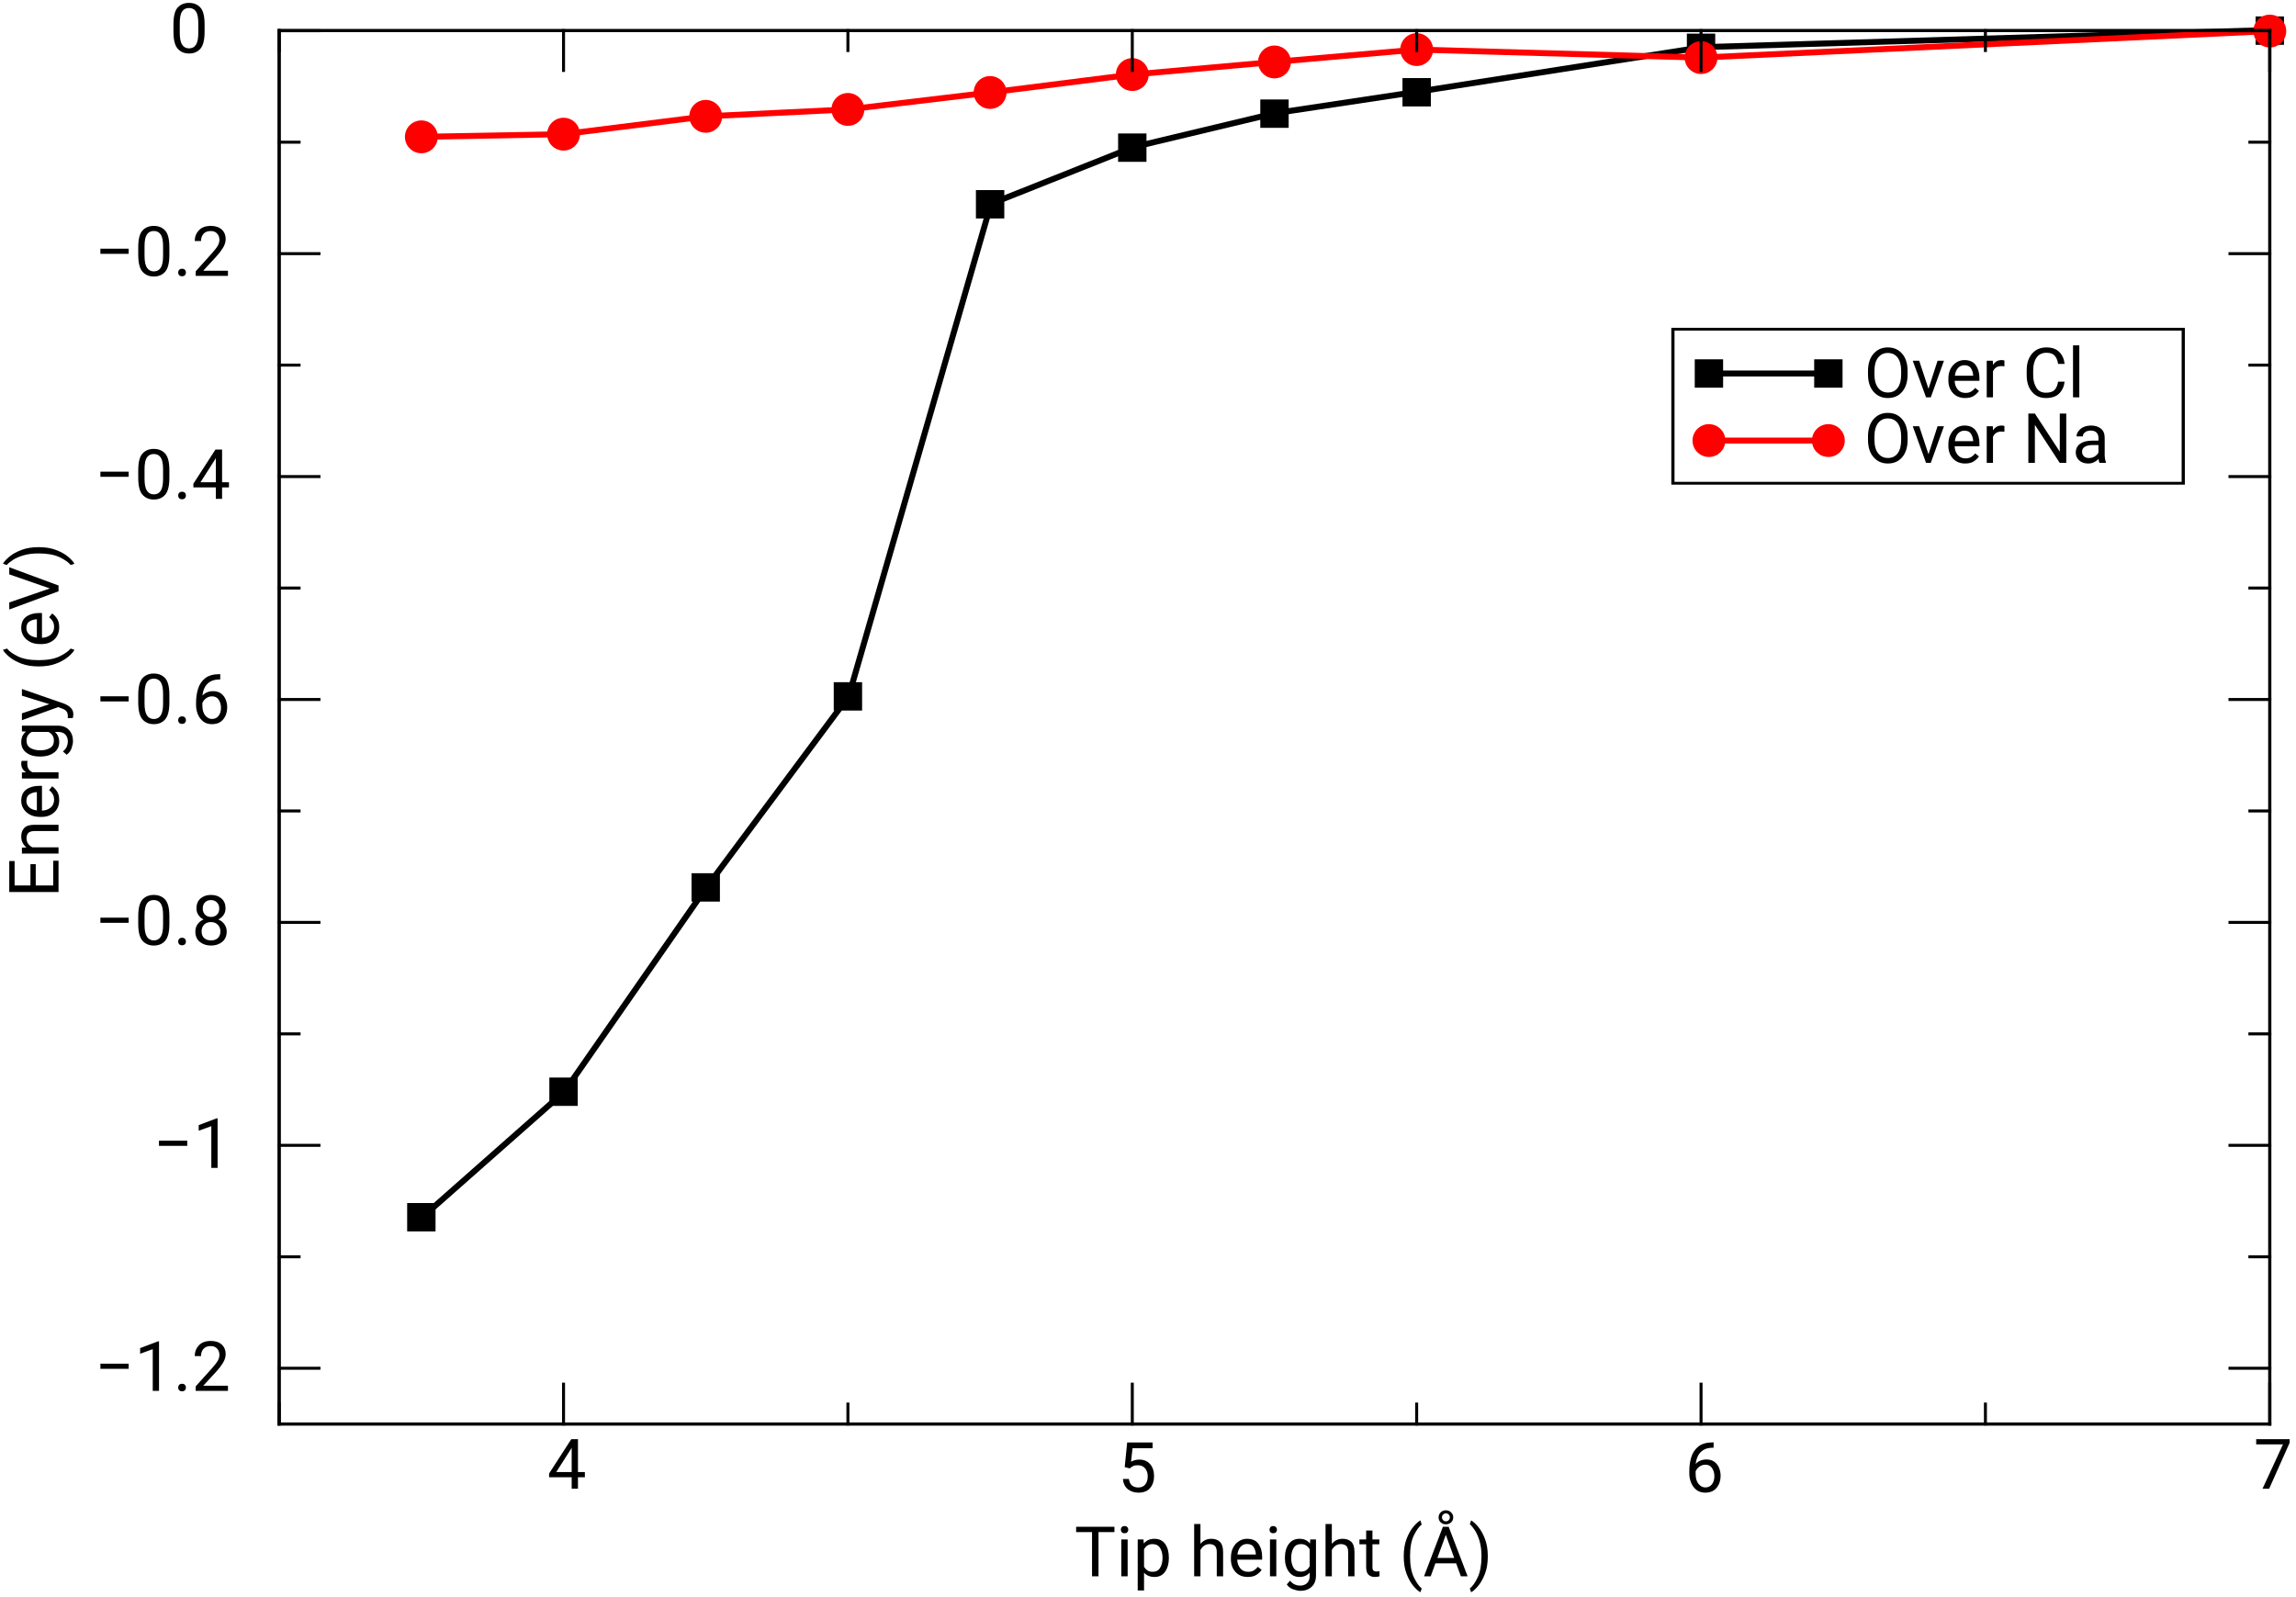 <?xml version="1.0" encoding="UTF-8"?>
<!DOCTYPE svg PUBLIC '-//W3C//DTD SVG 1.0//EN'
          'http://www.w3.org/TR/2001/REC-SVG-20010904/DTD/svg10.dtd'>
<svg stroke-dasharray="none" shape-rendering="auto" xmlns="http://www.w3.org/2000/svg" font-family="'Dialog'" text-rendering="auto" width="588" fill-opacity="1" color-interpolation="auto" color-rendering="auto" preserveAspectRatio="xMidYMid meet" font-size="12px" viewBox="0 0 588 409" fill="black" xmlns:xlink="http://www.w3.org/1999/xlink" stroke="black" image-rendering="auto" stroke-miterlimit="10" stroke-linecap="square" stroke-linejoin="miter" font-style="normal" stroke-width="1" height="409" stroke-dashoffset="0" font-weight="normal" stroke-opacity="1"
><!--Generated by the Batik Graphics2D SVG Generator--><defs id="genericDefs"
  /><g
  ><defs id="defs1"
    ><clipPath clipPathUnits="userSpaceOnUse" id="clipPath1"
      ><path d="M6.558 3.176 L887.477 3.176 L887.477 616.125 L6.558 616.125 L6.558 3.176 Z"
      /></clipPath
      ><clipPath clipPathUnits="userSpaceOnUse" id="clipPath2"
      ><path d="M5.972 529.403 L5.972 39.044 L710.707 39.044 L710.707 529.403 Z"
      /></clipPath
      ><clipPath clipPathUnits="userSpaceOnUse" id="clipPath3"
      ><path d="M5.246 2.541 L5.246 492.9 L709.981 492.9 L709.981 2.541 Z"
      /></clipPath
      ><clipPath clipPathUnits="userSpaceOnUse" id="clipPath4"
      ><path d="M-831.646 -12213.388 L-831.646 1796.866 L19303.641 1796.866 L19303.641 -12213.388 Z"
      /></clipPath
      ><clipPath clipPathUnits="userSpaceOnUse" id="clipPath5"
      ><path d="M-1345.931 -10255.145 L-1345.931 3755.109 L18789.356 3755.109 L18789.356 -10255.145 Z"
      /></clipPath
      ><clipPath clipPathUnits="userSpaceOnUse" id="clipPath6"
      ><path d="M-831.646 -8296.898 L-831.646 5713.355 L19303.641 5713.355 L19303.641 -8296.898 Z"
      /></clipPath
      ><clipPath clipPathUnits="userSpaceOnUse" id="clipPath7"
      ><path d="M-831.646 -6352.941 L-831.646 7657.312 L19303.641 7657.312 L19303.641 -6352.941 Z"
      /></clipPath
      ><clipPath clipPathUnits="userSpaceOnUse" id="clipPath8"
      ><path d="M-831.646 -4380.413 L-831.646 9629.841 L19303.641 9629.841 L19303.641 -4380.413 Z"
      /></clipPath
      ><clipPath clipPathUnits="userSpaceOnUse" id="clipPath9"
      ><path d="M-831.646 -2422.17 L-831.646 11588.083 L19303.641 11588.083 L19303.641 -2422.17 Z"
      /></clipPath
      ><clipPath clipPathUnits="userSpaceOnUse" id="clipPath10"
      ><path d="M-1488.789 -463.927 L-1488.789 13546.326 L18646.498 13546.326 L18646.498 -463.927 Z"
      /></clipPath
      ><clipPath clipPathUnits="userSpaceOnUse" id="clipPath11"
      ><path d="M7882.947 -513.932 L-6127.306 -513.932 L-6127.306 19621.356 L7882.947 19621.356 Z"
      /></clipPath
      ><clipPath clipPathUnits="userSpaceOnUse" id="clipPath12"
      ><path d="M5.972 529.403 L5.972 39.044 L710.707 39.044 L710.707 529.403 Z"
      /></clipPath
      ><clipPath clipPathUnits="userSpaceOnUse" id="clipPath13"
      ><path d="M68.733 529.403 L68.733 39.044 L687.456 39.044 L687.456 529.403 Z"
      /></clipPath
      ><clipPath clipPathUnits="userSpaceOnUse" id="clipPath14"
      ><path d="M-16366.475 -3489.233 L-16366.475 10521.02 L3768.812 10521.02 L3768.812 -3489.233 Z"
      /></clipPath
      ><clipPath clipPathUnits="userSpaceOnUse" id="clipPath15"
      ><path d="M-16366.475 -4064.09 L-16366.475 9946.162 L3768.812 9946.162 L3768.812 -4064.09 Z"
      /></clipPath
    ></defs
    ><g stroke-width="1.836" stroke-miterlimit="4" transform="scale(0.667,0.667) translate(-6.558,-3.176) matrix(1.25,0,0,-1.25,-0.907,664.93)" stroke-linecap="butt"
    ><path fill="none" d="M703.8 520.2 L528.943 514.923 L441.514 501.249 L397.8 494.669 L354.086 484.217 L310.371 466.808 L266.657 315.51 L222.943 256.772 L179.229 193.957 L135.514 155.369" clip-path="url(#clipPath2)"
    /></g
    ><g stroke-width="1.836" stroke-miterlimit="4" transform="matrix(0.833,0,0,-0.833,-4.977,441.169)" stroke-linecap="butt"
    ><path d="M699.899 516.298 L699.899 524.101 L707.702 524.101 L707.702 516.298 Z" stroke="none" clip-path="url(#clipPath2)"
    /></g
    ><g stroke-width="0.918" stroke-miterlimit="4" transform="matrix(0.833,0,0,-0.833,-4.977,441.169)" stroke-linecap="butt"
    ><path fill="none" d="M699.899 516.298 L699.899 524.101 L707.702 524.101 L707.702 516.298 Z" clip-path="url(#clipPath2)"
    /></g
    ><g stroke-width="0.918" stroke-miterlimit="4" transform="matrix(0.833,0,0,-0.833,-4.977,441.169)" stroke-linecap="butt"
    ><path d="M525.041 511.021 L525.041 518.824 L532.844 518.824 L532.844 511.021 Z" stroke="none" clip-path="url(#clipPath2)"
    /></g
    ><g stroke-width="0.918" stroke-miterlimit="4" transform="matrix(0.833,0,0,-0.833,-4.977,441.169)" stroke-linecap="butt"
    ><path fill="none" d="M525.041 511.021 L525.041 518.824 L532.844 518.824 L532.844 511.021 Z" clip-path="url(#clipPath2)"
    /></g
    ><g stroke-width="0.918" stroke-miterlimit="4" transform="matrix(0.833,0,0,-0.833,-4.977,441.169)" stroke-linecap="butt"
    ><path d="M437.613 497.348 L437.613 505.151 L445.416 505.151 L445.416 497.348 Z" stroke="none" clip-path="url(#clipPath2)"
    /></g
    ><g stroke-width="0.918" stroke-miterlimit="4" transform="matrix(0.833,0,0,-0.833,-4.977,441.169)" stroke-linecap="butt"
    ><path fill="none" d="M437.613 497.348 L437.613 505.151 L445.416 505.151 L445.416 497.348 Z" clip-path="url(#clipPath2)"
    /></g
    ><g stroke-width="0.918" stroke-miterlimit="4" transform="matrix(0.833,0,0,-0.833,-4.977,441.169)" stroke-linecap="butt"
    ><path d="M393.899 490.768 L393.899 498.571 L401.702 498.571 L401.702 490.768 Z" stroke="none" clip-path="url(#clipPath2)"
    /></g
    ><g stroke-width="0.918" stroke-miterlimit="4" transform="matrix(0.833,0,0,-0.833,-4.977,441.169)" stroke-linecap="butt"
    ><path fill="none" d="M393.899 490.768 L393.899 498.571 L401.702 498.571 L401.702 490.768 Z" clip-path="url(#clipPath2)"
    /></g
    ><g stroke-width="0.918" stroke-miterlimit="4" transform="matrix(0.833,0,0,-0.833,-4.977,441.169)" stroke-linecap="butt"
    ><path d="M350.184 480.316 L350.184 488.119 L357.987 488.119 L357.987 480.316 Z" stroke="none" clip-path="url(#clipPath2)"
    /></g
    ><g stroke-width="0.918" stroke-miterlimit="4" transform="matrix(0.833,0,0,-0.833,-4.977,441.169)" stroke-linecap="butt"
    ><path fill="none" d="M350.184 480.316 L350.184 488.119 L357.987 488.119 L357.987 480.316 Z" clip-path="url(#clipPath2)"
    /></g
    ><g stroke-width="0.918" stroke-miterlimit="4" transform="matrix(0.833,0,0,-0.833,-4.977,441.169)" stroke-linecap="butt"
    ><path d="M306.47 462.907 L306.47 470.71 L314.273 470.71 L314.273 462.907 Z" stroke="none" clip-path="url(#clipPath2)"
    /></g
    ><g stroke-width="0.918" stroke-miterlimit="4" transform="matrix(0.833,0,0,-0.833,-4.977,441.169)" stroke-linecap="butt"
    ><path fill="none" d="M306.47 462.907 L306.47 470.71 L314.273 470.71 L314.273 462.907 Z" clip-path="url(#clipPath2)"
    /></g
    ><g stroke-width="0.918" stroke-miterlimit="4" transform="matrix(0.833,0,0,-0.833,-4.977,441.169)" stroke-linecap="butt"
    ><path d="M262.756 311.608 L262.756 319.411 L270.559 319.411 L270.559 311.608 Z" stroke="none" clip-path="url(#clipPath2)"
    /></g
    ><g stroke-width="0.918" stroke-miterlimit="4" transform="matrix(0.833,0,0,-0.833,-4.977,441.169)" stroke-linecap="butt"
    ><path fill="none" d="M262.756 311.608 L262.756 319.411 L270.559 319.411 L270.559 311.608 Z" clip-path="url(#clipPath2)"
    /></g
    ><g stroke-width="0.918" stroke-miterlimit="4" transform="matrix(0.833,0,0,-0.833,-4.977,441.169)" stroke-linecap="butt"
    ><path d="M219.041 252.871 L219.041 260.674 L226.844 260.674 L226.844 252.871 Z" stroke="none" clip-path="url(#clipPath2)"
    /></g
    ><g stroke-width="0.918" stroke-miterlimit="4" transform="matrix(0.833,0,0,-0.833,-4.977,441.169)" stroke-linecap="butt"
    ><path fill="none" d="M219.041 252.871 L219.041 260.674 L226.844 260.674 L226.844 252.871 Z" clip-path="url(#clipPath2)"
    /></g
    ><g stroke-width="0.918" stroke-miterlimit="4" transform="matrix(0.833,0,0,-0.833,-4.977,441.169)" stroke-linecap="butt"
    ><path d="M175.327 190.055 L175.327 197.858 L183.13 197.858 L183.13 190.055 Z" stroke="none" clip-path="url(#clipPath2)"
    /></g
    ><g stroke-width="0.918" stroke-miterlimit="4" transform="matrix(0.833,0,0,-0.833,-4.977,441.169)" stroke-linecap="butt"
    ><path fill="none" d="M175.327 190.055 L175.327 197.858 L183.13 197.858 L183.13 190.055 Z" clip-path="url(#clipPath2)"
    /></g
    ><g stroke-width="0.918" stroke-miterlimit="4" transform="matrix(0.833,0,0,-0.833,-4.977,441.169)" stroke-linecap="butt"
    ><path d="M131.613 151.468 L131.613 159.271 L139.416 159.271 L139.416 151.468 Z" stroke="none" clip-path="url(#clipPath2)"
    /></g
    ><g stroke-width="0.918" stroke-miterlimit="4" transform="matrix(0.833,0,0,-0.833,-4.977,441.169)" stroke-linecap="butt"
    ><path fill="none" d="M131.613 151.468 L131.613 159.271 L139.416 159.271 L139.416 151.468 Z" clip-path="url(#clipPath2)"
    /></g
    ><g fill="red" stroke-miterlimit="4" stroke-width="1.836" transform="matrix(0.833,0,0,-0.833,-4.977,441.169)" stroke-linecap="butt" stroke="red"
    ><path fill="none" d="M703.8 520.063 L528.943 511.907 L441.514 514.374 L397.8 510.57 L354.086 506.698 L310.371 501.181 L266.657 495.972 L222.943 493.847 L179.229 488.364 L135.514 487.541" clip-path="url(#clipPath2)"
    /></g
    ><g fill="red" stroke-miterlimit="4" stroke-width="1.836" transform="matrix(0.833,0,0,-0.833,-4.977,441.169)" stroke-linecap="butt" stroke="red"
    ><circle r="4.59" clip-path="url(#clipPath2)" cx="703.8" cy="520.063" stroke="none"
    /></g
    ><g fill="red" stroke-miterlimit="4" stroke-width="0.918" transform="matrix(0.833,0,0,-0.833,-4.977,441.169)" stroke-linecap="butt" stroke="red"
    ><circle fill="none" r="4.59" clip-path="url(#clipPath2)" cx="703.8" cy="520.063"
    /></g
    ><g fill="red" stroke-miterlimit="4" stroke-width="0.918" transform="matrix(0.833,0,0,-0.833,-4.977,441.169)" stroke-linecap="butt" stroke="red"
    ><circle r="4.59" clip-path="url(#clipPath2)" cx="528.943" cy="511.907" stroke="none"
    /></g
    ><g fill="red" stroke-miterlimit="4" stroke-width="0.918" transform="matrix(0.833,0,0,-0.833,-4.977,441.169)" stroke-linecap="butt" stroke="red"
    ><circle fill="none" r="4.59" clip-path="url(#clipPath2)" cx="528.943" cy="511.907"
    /></g
    ><g fill="red" stroke-miterlimit="4" stroke-width="0.918" transform="matrix(0.833,0,0,-0.833,-4.977,441.169)" stroke-linecap="butt" stroke="red"
    ><circle r="4.59" clip-path="url(#clipPath2)" cx="441.514" cy="514.374" stroke="none"
    /></g
    ><g fill="red" stroke-miterlimit="4" stroke-width="0.918" transform="matrix(0.833,0,0,-0.833,-4.977,441.169)" stroke-linecap="butt" stroke="red"
    ><circle fill="none" r="4.59" clip-path="url(#clipPath2)" cx="441.514" cy="514.374"
    /></g
    ><g fill="red" stroke-miterlimit="4" stroke-width="0.918" transform="matrix(0.833,0,0,-0.833,-4.977,441.169)" stroke-linecap="butt" stroke="red"
    ><circle r="4.59" clip-path="url(#clipPath2)" cx="397.8" cy="510.57" stroke="none"
    /></g
    ><g fill="red" stroke-miterlimit="4" stroke-width="0.918" transform="matrix(0.833,0,0,-0.833,-4.977,441.169)" stroke-linecap="butt" stroke="red"
    ><circle fill="none" r="4.59" clip-path="url(#clipPath2)" cx="397.8" cy="510.57"
    /></g
    ><g fill="red" stroke-miterlimit="4" stroke-width="0.918" transform="matrix(0.833,0,0,-0.833,-4.977,441.169)" stroke-linecap="butt" stroke="red"
    ><circle r="4.59" clip-path="url(#clipPath2)" cx="354.086" cy="506.698" stroke="none"
    /></g
    ><g fill="red" stroke-miterlimit="4" stroke-width="0.918" transform="matrix(0.833,0,0,-0.833,-4.977,441.169)" stroke-linecap="butt" stroke="red"
    ><circle fill="none" r="4.59" clip-path="url(#clipPath2)" cx="354.086" cy="506.698"
    /></g
    ><g fill="red" stroke-miterlimit="4" stroke-width="0.918" transform="matrix(0.833,0,0,-0.833,-4.977,441.169)" stroke-linecap="butt" stroke="red"
    ><circle r="4.59" clip-path="url(#clipPath2)" cx="310.371" cy="501.181" stroke="none"
    /></g
    ><g fill="red" stroke-miterlimit="4" stroke-width="0.918" transform="matrix(0.833,0,0,-0.833,-4.977,441.169)" stroke-linecap="butt" stroke="red"
    ><circle fill="none" r="4.59" clip-path="url(#clipPath2)" cx="310.371" cy="501.181"
    /></g
    ><g fill="red" stroke-miterlimit="4" stroke-width="0.918" transform="matrix(0.833,0,0,-0.833,-4.977,441.169)" stroke-linecap="butt" stroke="red"
    ><circle r="4.59" clip-path="url(#clipPath2)" cx="266.657" cy="495.972" stroke="none"
    /></g
    ><g fill="red" stroke-miterlimit="4" stroke-width="0.918" transform="matrix(0.833,0,0,-0.833,-4.977,441.169)" stroke-linecap="butt" stroke="red"
    ><circle fill="none" r="4.59" clip-path="url(#clipPath2)" cx="266.657" cy="495.972"
    /></g
    ><g fill="red" stroke-miterlimit="4" stroke-width="0.918" transform="matrix(0.833,0,0,-0.833,-4.977,441.169)" stroke-linecap="butt" stroke="red"
    ><circle r="4.59" clip-path="url(#clipPath2)" cx="222.943" cy="493.847" stroke="none"
    /></g
    ><g fill="red" stroke-miterlimit="4" stroke-width="0.918" transform="matrix(0.833,0,0,-0.833,-4.977,441.169)" stroke-linecap="butt" stroke="red"
    ><circle fill="none" r="4.59" clip-path="url(#clipPath2)" cx="222.943" cy="493.847"
    /></g
    ><g fill="red" stroke-miterlimit="4" stroke-width="0.918" transform="matrix(0.833,0,0,-0.833,-4.977,441.169)" stroke-linecap="butt" stroke="red"
    ><circle r="4.59" clip-path="url(#clipPath2)" cx="179.229" cy="488.364" stroke="none"
    /></g
    ><g fill="red" stroke-miterlimit="4" stroke-width="0.918" transform="matrix(0.833,0,0,-0.833,-4.977,441.169)" stroke-linecap="butt" stroke="red"
    ><circle fill="none" r="4.59" clip-path="url(#clipPath2)" cx="179.229" cy="488.364"
    /></g
    ><g fill="red" stroke-miterlimit="4" stroke-width="0.918" transform="matrix(0.833,0,0,-0.833,-4.977,441.169)" stroke-linecap="butt" stroke="red"
    ><circle r="4.59" clip-path="url(#clipPath2)" cx="135.514" cy="487.541" stroke="none"
    /></g
    ><g fill="red" stroke-miterlimit="4" stroke-width="0.918" transform="matrix(0.833,0,0,-0.833,-4.977,441.169)" stroke-linecap="butt" stroke="red"
    ><circle fill="none" r="4.59" clip-path="url(#clipPath2)" cx="135.514" cy="487.541"
    /></g
    ><g stroke-width="0.918" stroke-miterlimit="4" transform="matrix(0.833,0,0,-0.833,-4.977,441.169)" stroke-linecap="butt"
    ><path fill="none" d="M91.8 91.8 L703.8 91.8" clip-path="url(#clipPath2)"
    /></g
    ><g stroke-width="0.918" stroke-miterlimit="4" transform="matrix(0.833,0,0,-0.833,-4.977,441.169)" stroke-linecap="butt"
    ><path fill="none" d="M91.8 520.2 L703.8 520.2" clip-path="url(#clipPath2)"
    /></g
    ><g stroke-width="0.918" stroke-miterlimit="4" transform="matrix(0.833,0,0,-0.833,-4.977,441.169)" stroke-linecap="butt"
    ><path fill="none" d="M91.8 91.8 L91.8 97.92" clip-path="url(#clipPath2)"
    /></g
    ><g stroke-width="0.918" stroke-miterlimit="4" transform="matrix(0.833,0,0,-0.833,-4.977,441.169)" stroke-linecap="butt"
    ><path fill="none" d="M91.8 520.2 L91.8 514.08" clip-path="url(#clipPath2)"
    /></g
    ><g stroke-width="0.918" stroke-miterlimit="4" transform="matrix(0.833,0,0,-0.833,-4.977,441.169)" stroke-linecap="butt"
    ><path fill="none" d="M266.657 91.8 L266.657 97.92" clip-path="url(#clipPath2)"
    /></g
    ><g stroke-width="0.918" stroke-miterlimit="4" transform="matrix(0.833,0,0,-0.833,-4.977,441.169)" stroke-linecap="butt"
    ><path fill="none" d="M266.657 520.2 L266.657 514.08" clip-path="url(#clipPath2)"
    /></g
    ><g stroke-width="0.918" stroke-miterlimit="4" transform="matrix(0.833,0,0,-0.833,-4.977,441.169)" stroke-linecap="butt"
    ><path fill="none" d="M441.514 91.8 L441.514 97.92" clip-path="url(#clipPath2)"
    /></g
    ><g stroke-width="0.918" stroke-miterlimit="4" transform="matrix(0.833,0,0,-0.833,-4.977,441.169)" stroke-linecap="butt"
    ><path fill="none" d="M441.514 520.2 L441.514 514.08" clip-path="url(#clipPath2)"
    /></g
    ><g stroke-width="0.918" stroke-miterlimit="4" transform="matrix(0.833,0,0,-0.833,-4.977,441.169)" stroke-linecap="butt"
    ><path fill="none" d="M616.371 91.8 L616.371 97.92" clip-path="url(#clipPath2)"
    /></g
    ><g stroke-width="0.918" stroke-miterlimit="4" transform="matrix(0.833,0,0,-0.833,-4.977,441.169)" stroke-linecap="butt"
    ><path fill="none" d="M616.371 520.2 L616.371 514.08" clip-path="url(#clipPath2)"
    /></g
    ><g stroke-width="0.918" stroke-miterlimit="4" transform="matrix(0.833,0,0,-0.833,-4.977,441.169)" stroke-linecap="butt"
    ><path fill="none" d="M179.229 91.8 L179.229 104.04" clip-path="url(#clipPath2)"
    /></g
    ><g stroke-width="0.918" stroke-miterlimit="4" transform="matrix(0.833,0,0,-0.833,-4.977,441.169)" stroke-linecap="butt"
    ><path fill="none" d="M179.229 520.2 L179.229 507.96" clip-path="url(#clipPath2)"
    /></g
    ><g stroke-width="0.918" stroke-miterlimit="4" transform="matrix(0.833,0,0,-0.833,-4.977,441.169)" stroke-linecap="butt"
    ><path fill="none" d="M354.086 91.8 L354.086 104.04" clip-path="url(#clipPath2)"
    /></g
    ><g stroke-width="0.918" stroke-miterlimit="4" transform="matrix(0.833,0,0,-0.833,-4.977,441.169)" stroke-linecap="butt"
    ><path fill="none" d="M354.086 520.2 L354.086 507.96" clip-path="url(#clipPath2)"
    /></g
    ><g stroke-width="0.918" stroke-miterlimit="4" transform="matrix(0.833,0,0,-0.833,-4.977,441.169)" stroke-linecap="butt"
    ><path fill="none" d="M528.943 91.8 L528.943 104.04" clip-path="url(#clipPath2)"
    /></g
    ><g stroke-width="0.918" stroke-miterlimit="4" transform="matrix(0.833,0,0,-0.833,-4.977,441.169)" stroke-linecap="butt"
    ><path fill="none" d="M528.943 520.2 L528.943 507.96" clip-path="url(#clipPath2)"
    /></g
    ><g stroke-width="0.918" stroke-miterlimit="4" transform="matrix(0.833,0,0,-0.833,-4.977,441.169)" stroke-linecap="butt"
    ><path fill="none" d="M703.8 91.8 L703.8 104.04" clip-path="url(#clipPath2)"
    /></g
    ><g stroke-width="0.918" stroke-miterlimit="4" transform="matrix(0.833,0,0,-0.833,-4.977,441.169)" stroke-linecap="butt"
    ><path fill="none" d="M703.8 520.2 L703.8 507.96" clip-path="url(#clipPath2)"
    /></g
    ><g stroke-width="0.918" stroke-miterlimit="4" transform="matrix(0.833,0,0,0.833,-4.372,-2.118)" stroke-linecap="butt"
    ><path d="M174.06 455.586 L180.88 445.036 L182.937 445.036 L182.937 455.139 L185.063 455.139 L185.063 456.729 L182.937 456.729 L182.937 460.264 L181.005 460.264 L181.005 456.729 L174.06 456.729 L174.06 455.586 ZM176.257 455.139 L181.005 455.139 L181.005 447.658 L180.761 448.09 L176.257 455.139 Z" stroke="none" clip-path="url(#clipPath3)"
    /></g
    ><g stroke-width="0.918" stroke-miterlimit="4" transform="matrix(0.833,0,0,0.833,-4.372,-2.118)" stroke-linecap="butt"
    ><path d="M352.576 454.013 L351.028 453.615 L351.788 446.036 L359.605 446.036 L359.605 447.821 L353.434 447.821 L352.974 451.963 Q353.392 451.726 354.033 451.516 Q354.675 451.307 355.512 451.307 Q357.617 451.307 358.831 452.695 Q360.051 454.075 360.051 456.411 Q360.051 458.594 358.858 460.037 Q357.666 461.473 355.233 461.473 Q353.378 461.473 352.025 460.435 Q350.68 459.389 350.47 457.255 L352.311 457.255 Q352.681 459.884 355.233 459.884 Q356.599 459.884 357.352 458.956 Q358.105 458.022 358.105 456.432 Q358.105 454.996 357.317 454.02 Q356.53 453.043 355.065 453.043 Q354.089 453.043 353.587 453.308 Q353.085 453.566 352.576 454.013 Z" stroke="none" clip-path="url(#clipPath3)"
    /></g
    ><g stroke-width="0.918" stroke-miterlimit="4" transform="matrix(0.833,0,0,0.833,-4.372,-2.118)" stroke-linecap="butt"
    ><path d="M534.234 456.293 Q534.234 458.461 533.02 459.967 Q531.814 461.473 529.506 461.473 Q527.861 461.473 526.773 460.602 Q525.685 459.723 525.148 458.385 Q524.611 457.039 524.611 455.623 L524.611 454.717 Q524.611 452.569 525.211 450.575 Q525.811 448.574 527.386 447.298 Q528.969 446.015 531.912 446.015 L532.079 446.015 L532.079 447.654 L531.912 447.654 Q530.057 447.654 528.928 448.365 Q527.798 449.076 527.247 450.213 Q526.703 451.349 526.585 452.646 Q527.212 451.935 528.056 451.607 Q528.9 451.272 529.862 451.272 Q531.375 451.272 532.344 452.005 Q533.313 452.737 533.773 453.894 Q534.234 455.052 534.234 456.293 ZM526.557 455.686 Q526.557 457.715 527.456 458.796 Q528.363 459.87 529.506 459.87 Q530.845 459.87 531.577 458.894 Q532.316 457.917 532.316 456.39 Q532.316 455.031 531.633 453.957 Q530.957 452.876 529.548 452.876 Q528.53 452.876 527.7 453.483 Q526.878 454.089 526.557 454.954 L526.557 455.686 Z" stroke="none" clip-path="url(#clipPath3)"
    /></g
    ><g stroke-width="0.918" stroke-miterlimit="4" transform="matrix(0.833,0,0,0.833,-4.372,-2.118)" stroke-linecap="butt"
    ><path d="M709.181 445.036 L709.181 446.124 L702.878 460.264 L700.835 460.264 L707.131 446.626 L698.89 446.626 L698.89 445.036 L709.181 445.036 Z" stroke="none" clip-path="url(#clipPath3)"
    /></g
    ><g stroke-width="0.918" stroke-miterlimit="4" transform="matrix(0.833,0,0,0.833,-4.372,-2.118)" stroke-linecap="butt"
    ><path d="M336.097 473.608 L336.097 471.956 L347.867 471.956 L347.867 473.608 L342.972 473.608 L342.972 487.184 L340.985 487.184 L340.985 473.608 L336.097 473.608 ZM349.84 472.862 Q349.84 472.395 350.126 472.075 Q350.419 471.747 350.984 471.747 Q351.534 471.747 351.834 472.075 Q352.134 472.395 352.134 472.862 Q352.134 473.316 351.834 473.636 Q351.534 473.95 350.984 473.95 Q350.419 473.95 350.126 473.636 Q349.84 473.316 349.84 472.862 ZM351.932 475.868 L351.932 487.184 L349.986 487.184 L349.986 475.868 L351.932 475.868 ZM360.208 487.393 Q358.165 487.393 356.973 486.083 L356.973 491.535 L355.028 491.535 L355.028 475.868 L356.806 475.868 L356.903 477.109 Q358.096 475.658 360.173 475.658 Q362.321 475.658 363.458 477.248 Q364.601 478.838 364.601 481.432 L364.601 481.648 Q364.601 484.13 363.451 485.762 Q362.307 487.393 360.208 487.393 ZM359.609 477.29 Q358.625 477.29 357.984 477.736 Q357.35 478.176 356.973 478.845 L356.973 484.263 Q357.363 484.932 357.991 485.371 Q358.625 485.804 359.63 485.804 Q361.199 485.804 361.924 484.57 Q362.656 483.335 362.656 481.648 L362.656 481.432 Q362.656 479.744 361.924 478.517 Q361.199 477.29 359.609 477.29 ZM377.075 477.29 Q376.148 477.29 375.437 477.792 Q374.725 478.294 374.314 479.096 L374.314 487.184 L372.383 487.184 L372.383 471.119 L374.314 471.119 L374.314 477.213 Q375.604 475.658 377.654 475.658 Q379.327 475.658 380.304 476.6 Q381.28 477.541 381.28 479.765 L381.28 487.184 L379.334 487.184 L379.334 479.744 Q379.334 478.42 378.756 477.855 Q378.177 477.29 377.075 477.29 ZM393.133 485.204 Q392.575 486.041 391.557 486.717 Q390.546 487.393 388.873 487.393 Q386.509 487.393 385.094 485.859 Q383.678 484.318 383.678 481.92 L383.678 481.481 Q383.678 479.633 384.383 478.329 Q385.087 477.025 386.216 476.342 Q387.346 475.658 388.622 475.658 Q391.048 475.658 392.164 477.241 Q393.28 478.824 393.28 481.202 L393.28 482.066 L385.624 482.066 Q385.666 483.628 386.544 484.723 Q387.43 485.811 388.978 485.811 Q390.002 485.811 390.714 485.392 Q391.425 484.974 391.962 484.277 L393.133 485.204 ZM388.622 477.248 Q387.471 477.248 386.677 478.085 Q385.882 478.922 385.686 480.49 L391.341 480.49 L391.341 480.344 Q391.272 479.214 390.686 478.231 Q390.107 477.248 388.622 477.248 ZM395.546 472.862 Q395.546 472.395 395.832 472.075 Q396.125 471.747 396.689 471.747 Q397.24 471.747 397.54 472.075 Q397.84 472.395 397.84 472.862 Q397.84 473.316 397.54 473.636 Q397.24 473.95 396.689 473.95 Q396.125 473.95 395.832 473.636 Q395.546 473.316 395.546 472.862 ZM397.638 475.868 L397.638 487.184 L395.692 487.184 L395.692 475.868 L397.638 475.868 ZM409.833 486.94 Q409.833 489.192 408.494 490.42 Q407.155 491.654 405.043 491.654 Q404.164 491.654 402.888 491.221 Q401.612 490.796 400.852 489.687 L401.863 488.537 Q402.574 489.402 403.348 489.729 Q404.122 490.064 404.896 490.064 Q406.27 490.064 407.086 489.29 Q407.901 488.523 407.901 487.038 L407.901 486.041 Q406.751 487.393 404.729 487.393 Q402.693 487.393 401.486 485.762 Q400.287 484.13 400.287 481.648 L400.287 481.432 Q400.287 478.838 401.479 477.248 Q402.679 475.658 404.75 475.658 Q406.834 475.658 407.985 477.123 L408.076 475.868 L409.833 475.868 L409.833 486.94 ZM402.219 481.648 Q402.219 483.335 402.923 484.542 Q403.634 485.748 405.203 485.748 Q406.235 485.748 406.876 485.281 Q407.525 484.807 407.901 484.074 L407.901 478.922 Q407.532 478.217 406.883 477.757 Q406.235 477.29 405.224 477.29 Q403.641 477.29 402.93 478.517 Q402.219 479.744 402.219 481.432 L402.219 481.648 ZM417.468 477.29 Q416.541 477.29 415.829 477.792 Q415.118 478.294 414.707 479.096 L414.707 487.184 L412.775 487.184 L412.775 471.119 L414.707 471.119 L414.707 477.213 Q415.997 475.658 418.047 475.658 Q419.72 475.658 420.696 476.6 Q421.672 477.541 421.672 479.765 L421.672 487.184 L419.727 487.184 L419.727 479.744 Q419.727 478.42 419.148 477.855 Q418.57 477.29 417.468 477.29 ZM429.363 487.184 Q429.133 487.261 428.757 487.324 Q428.387 487.393 427.864 487.393 Q426.79 487.393 426.023 486.738 Q425.263 486.076 425.263 484.367 L425.263 477.353 L423.192 477.353 L423.192 475.868 L425.263 475.868 L425.263 473.113 L427.195 473.113 L427.195 475.868 L429.307 475.868 L429.307 477.353 L427.195 477.353 L427.195 484.381 Q427.195 485.246 427.571 485.49 Q427.948 485.727 428.443 485.727 Q428.68 485.727 428.945 485.685 Q429.217 485.636 429.349 485.601 L429.363 487.184 ZM436.817 481.097 L436.817 480.993 Q436.817 477.959 437.682 475.693 Q438.553 473.42 439.745 471.991 Q440.938 470.554 441.935 469.997 L442.339 471.273 Q441.105 472.207 439.927 474.606 Q438.755 476.997 438.755 480.972 L438.755 481.118 Q438.755 485.092 439.927 487.505 Q441.105 489.925 442.339 490.929 L441.935 492.1 Q440.938 491.556 439.745 490.12 Q438.553 488.69 437.682 486.424 Q436.817 484.151 436.817 481.097 ZM443.054 487.184 L448.855 471.956 L450.626 471.956 L456.449 487.184 L454.378 487.184 L452.927 483.196 L446.554 483.196 L445.111 487.184 L443.054 487.184 ZM447.161 481.543 L452.328 481.543 L449.748 474.445 L447.161 481.543 ZM447.53 469.076 Q447.53 468.177 448.172 467.542 Q448.813 466.901 449.776 466.901 Q450.731 466.901 451.379 467.542 Q452.028 468.177 452.028 469.076 Q452.028 469.997 451.379 470.603 Q450.731 471.21 449.776 471.21 Q448.813 471.21 448.172 470.603 Q447.53 469.997 447.53 469.076 ZM448.562 469.076 Q448.562 469.536 448.904 469.913 Q449.246 470.283 449.776 470.283 Q450.312 470.283 450.647 469.92 Q450.989 469.557 450.989 469.076 Q450.989 468.588 450.647 468.219 Q450.312 467.842 449.776 467.842 Q449.246 467.842 448.904 468.219 Q448.562 468.588 448.562 469.076 ZM462.654 480.993 L462.654 481.097 Q462.654 484.151 461.783 486.424 Q460.918 488.69 459.719 490.12 Q458.519 491.556 457.536 492.1 L457.132 490.929 Q458.352 490.001 459.53 487.547 Q460.716 485.092 460.716 481.118 L460.716 480.972 Q460.716 478.322 460.13 476.356 Q459.544 474.382 458.708 473.086 Q457.871 471.789 457.132 471.182 L457.536 469.997 Q458.519 470.554 459.719 471.991 Q460.918 473.42 461.783 475.693 Q462.654 477.959 462.654 480.993 Z" stroke="none" clip-path="url(#clipPath3)"
    /></g
    ><g stroke-width="0.918" stroke-miterlimit="4" transform="matrix(0.833,0,0,-0.833,-4.977,441.169)" stroke-linecap="butt"
    ><path fill="none" d="M91.8 91.8 L91.8 520.2" clip-path="url(#clipPath2)"
    /></g
    ><g stroke-width="0.918" stroke-miterlimit="4" transform="matrix(0.833,0,0,-0.833,-4.977,441.169)" stroke-linecap="butt"
    ><path fill="none" d="M703.8 91.8 L703.8 520.2" clip-path="url(#clipPath2)"
    /></g
    ><g stroke-width="0.918" stroke-miterlimit="4" transform="matrix(0.833,0,0,-0.833,-4.977,441.169)" stroke-linecap="butt"
    ><path fill="none" d="M91.8 143.204 L97.92 143.204" clip-path="url(#clipPath2)"
    /></g
    ><g stroke-width="0.918" stroke-miterlimit="4" transform="matrix(0.833,0,0,-0.833,-4.977,441.169)" stroke-linecap="butt"
    ><path fill="none" d="M703.8 143.204 L697.68 143.204" clip-path="url(#clipPath2)"
    /></g
    ><g stroke-width="0.918" stroke-miterlimit="4" transform="matrix(0.833,0,0,-0.833,-4.977,441.169)" stroke-linecap="butt"
    ><path fill="none" d="M91.8 211.742 L97.92 211.742" clip-path="url(#clipPath2)"
    /></g
    ><g stroke-width="0.918" stroke-miterlimit="4" transform="matrix(0.833,0,0,-0.833,-4.977,441.169)" stroke-linecap="butt"
    ><path fill="none" d="M703.8 211.742 L697.68 211.742" clip-path="url(#clipPath2)"
    /></g
    ><g stroke-width="0.918" stroke-miterlimit="4" transform="matrix(0.833,0,0,-0.833,-4.977,441.169)" stroke-linecap="butt"
    ><path fill="none" d="M91.8 280.281 L97.92 280.281" clip-path="url(#clipPath2)"
    /></g
    ><g stroke-width="0.918" stroke-miterlimit="4" transform="matrix(0.833,0,0,-0.833,-4.977,441.169)" stroke-linecap="butt"
    ><path fill="none" d="M703.8 280.281 L697.68 280.281" clip-path="url(#clipPath2)"
    /></g
    ><g stroke-width="0.918" stroke-miterlimit="4" transform="matrix(0.833,0,0,-0.833,-4.977,441.169)" stroke-linecap="butt"
    ><path fill="none" d="M91.8 348.819 L97.92 348.819" clip-path="url(#clipPath2)"
    /></g
    ><g stroke-width="0.918" stroke-miterlimit="4" transform="matrix(0.833,0,0,-0.833,-4.977,441.169)" stroke-linecap="butt"
    ><path fill="none" d="M703.8 348.819 L697.68 348.819" clip-path="url(#clipPath2)"
    /></g
    ><g stroke-width="0.918" stroke-miterlimit="4" transform="matrix(0.833,0,0,-0.833,-4.977,441.169)" stroke-linecap="butt"
    ><path fill="none" d="M91.8 417.358 L97.92 417.358" clip-path="url(#clipPath2)"
    /></g
    ><g stroke-width="0.918" stroke-miterlimit="4" transform="matrix(0.833,0,0,-0.833,-4.977,441.169)" stroke-linecap="butt"
    ><path fill="none" d="M703.8 417.358 L697.68 417.358" clip-path="url(#clipPath2)"
    /></g
    ><g stroke-width="0.918" stroke-miterlimit="4" transform="matrix(0.833,0,0,-0.833,-4.977,441.169)" stroke-linecap="butt"
    ><path fill="none" d="M91.8 485.897 L97.92 485.897" clip-path="url(#clipPath2)"
    /></g
    ><g stroke-width="0.918" stroke-miterlimit="4" transform="matrix(0.833,0,0,-0.833,-4.977,441.169)" stroke-linecap="butt"
    ><path fill="none" d="M703.8 485.897 L697.68 485.897" clip-path="url(#clipPath2)"
    /></g
    ><g stroke-width="0.918" stroke-miterlimit="4" transform="matrix(0.833,0,0,-0.833,-4.977,441.169)" stroke-linecap="butt"
    ><path fill="none" d="M91.8 108.935 L104.04 108.935" clip-path="url(#clipPath2)"
    /></g
    ><g stroke-width="0.918" stroke-miterlimit="4" transform="matrix(0.833,0,0,-0.833,-4.977,441.169)" stroke-linecap="butt"
    ><path fill="none" d="M703.8 108.935 L691.56 108.935" clip-path="url(#clipPath2)"
    /></g
    ><g stroke-width="0.918" stroke-miterlimit="4" transform="matrix(0.833,0,0,-0.833,-4.977,441.169)" stroke-linecap="butt"
    ><path fill="none" d="M91.8 177.473 L104.04 177.473" clip-path="url(#clipPath2)"
    /></g
    ><g stroke-width="0.918" stroke-miterlimit="4" transform="matrix(0.833,0,0,-0.833,-4.977,441.169)" stroke-linecap="butt"
    ><path fill="none" d="M703.8 177.473 L691.56 177.473" clip-path="url(#clipPath2)"
    /></g
    ><g stroke-width="0.918" stroke-miterlimit="4" transform="matrix(0.833,0,0,-0.833,-4.977,441.169)" stroke-linecap="butt"
    ><path fill="none" d="M91.8 246.012 L104.04 246.012" clip-path="url(#clipPath2)"
    /></g
    ><g stroke-width="0.918" stroke-miterlimit="4" transform="matrix(0.833,0,0,-0.833,-4.977,441.169)" stroke-linecap="butt"
    ><path fill="none" d="M703.8 246.012 L691.56 246.012" clip-path="url(#clipPath2)"
    /></g
    ><g stroke-width="0.918" stroke-miterlimit="4" transform="matrix(0.833,0,0,-0.833,-4.977,441.169)" stroke-linecap="butt"
    ><path fill="none" d="M91.8 314.55 L104.04 314.55" clip-path="url(#clipPath2)"
    /></g
    ><g stroke-width="0.918" stroke-miterlimit="4" transform="matrix(0.833,0,0,-0.833,-4.977,441.169)" stroke-linecap="butt"
    ><path fill="none" d="M703.8 314.55 L691.56 314.55" clip-path="url(#clipPath2)"
    /></g
    ><g stroke-width="0.918" stroke-miterlimit="4" transform="matrix(0.833,0,0,-0.833,-4.977,441.169)" stroke-linecap="butt"
    ><path fill="none" d="M91.8 383.089 L104.04 383.089" clip-path="url(#clipPath2)"
    /></g
    ><g stroke-width="0.918" stroke-miterlimit="4" transform="matrix(0.833,0,0,-0.833,-4.977,441.169)" stroke-linecap="butt"
    ><path fill="none" d="M703.8 383.089 L691.56 383.089" clip-path="url(#clipPath2)"
    /></g
    ><g stroke-width="0.918" stroke-miterlimit="4" transform="matrix(0.833,0,0,-0.833,-4.977,441.169)" stroke-linecap="butt"
    ><path fill="none" d="M91.8 451.627 L104.04 451.627" clip-path="url(#clipPath2)"
    /></g
    ><g stroke-width="0.918" stroke-miterlimit="4" transform="matrix(0.833,0,0,-0.833,-4.977,441.169)" stroke-linecap="butt"
    ><path fill="none" d="M703.8 451.627 L691.56 451.627" clip-path="url(#clipPath2)"
    /></g
    ><g stroke-width="0.918" stroke-miterlimit="4" transform="matrix(0.833,0,0,-0.833,-4.977,441.169)" stroke-linecap="butt"
    ><path fill="none" d="M91.8 520.166 L104.04 520.166" clip-path="url(#clipPath2)"
    /></g
    ><g stroke-width="0.918" stroke-miterlimit="4" transform="matrix(0.833,0,0,-0.833,-4.977,441.169)" stroke-linecap="butt"
    ><path fill="none" d="M703.8 520.166 L691.56 520.166" clip-path="url(#clipPath2)"
    /></g
    ><g stroke-width="0.918" stroke-miterlimit="4" transform="matrix(0.029,0,0,0.029,24.256,356.224)" stroke-linecap="butt"
    ><path d="M299.824 -240.059 L299.824 -194.637 L50.203 -194.637 L50.203 -240.059 L299.824 -240.059 ZM567.873 -437.484 L567.873 0 L512.49 0 L512.49 -368.555 L401.127 -327.914 L401.127 -377.719 L559.107 -437.484 L567.873 -437.484 ZM736.91 -29.285 Q736.91 -43.43 745.676 -52.992 Q754.641 -62.754 771.375 -62.754 Q788.109 -62.754 796.875 -52.992 Q805.641 -43.43 805.641 -29.285 Q805.641 -15.539 796.875 -5.977 Q788.109 3.586 771.375 3.586 Q754.641 3.586 745.676 -5.977 Q736.91 -15.539 736.91 -29.285 ZM1176.586 -45.422 L1176.586 0 L891.703 0 L891.703 -39.844 L1034.344 -198.422 Q1073.789 -242.449 1087.535 -267.551 Q1101.281 -292.852 1101.281 -318.352 Q1101.281 -350.227 1081.359 -372.938 Q1061.438 -395.648 1025.379 -395.648 Q981.75 -395.648 960.234 -370.746 Q938.719 -346.043 938.719 -307.195 L883.336 -307.195 Q883.336 -362.18 919.394 -401.625 Q955.652 -441.07 1025.379 -441.07 Q1086.938 -441.07 1121.602 -408.996 Q1156.465 -377.121 1156.465 -324.926 Q1156.465 -286.277 1132.359 -247.031 Q1108.453 -207.984 1074.984 -171.926 L958.441 -45.422 L1176.586 -45.422 Z" stroke="none" clip-path="url(#clipPath4)"
    /></g
    ><g stroke-width="0.918" stroke-miterlimit="4" transform="matrix(0.029,0,0,0.029,39.256,299.108)" stroke-linecap="butt"
    ><path d="M299.824 -240.059 L299.824 -194.637 L50.203 -194.637 L50.203 -240.059 L299.824 -240.059 ZM567.873 -437.484 L567.873 0 L512.49 0 L512.49 -368.555 L401.127 -327.914 L401.127 -377.719 L559.107 -437.484 L567.873 -437.484 Z" stroke="none" clip-path="url(#clipPath5)"
    /></g
    ><g stroke-width="0.918" stroke-miterlimit="4" transform="matrix(0.029,0,0,0.029,24.256,241.993)" stroke-linecap="butt"
    ><path d="M299.824 -240.059 L299.824 -194.637 L50.203 -194.637 L50.203 -240.059 L299.824 -240.059 ZM659.314 -252.211 L659.314 -185.871 Q659.314 -78.891 622.26 -36.457 Q585.404 5.977 522.053 5.977 Q459.697 5.977 422.045 -36.457 Q384.393 -78.891 384.393 -185.871 L384.393 -252.211 Q384.393 -358.992 421.647 -400.031 Q459.1 -441.07 521.455 -441.07 Q584.807 -441.07 622.061 -400.031 Q659.314 -358.992 659.314 -252.211 ZM603.732 -176.906 L603.732 -261.574 Q603.732 -335.086 582.814 -365.566 Q561.896 -396.047 521.455 -396.047 Q482.01 -396.047 460.893 -365.566 Q439.975 -335.086 439.975 -261.574 L439.975 -176.906 Q439.975 -103.992 461.291 -71.719 Q482.607 -39.445 522.053 -39.445 Q562.693 -39.445 583.213 -71.719 Q603.732 -103.992 603.732 -176.906 ZM736.91 -29.285 Q736.91 -43.43 745.676 -52.992 Q754.641 -62.754 771.375 -62.754 Q788.109 -62.754 796.875 -52.992 Q805.641 -43.43 805.641 -29.285 Q805.641 -15.539 796.875 -5.977 Q788.109 3.586 771.375 3.586 Q754.641 3.586 745.676 -5.977 Q736.91 -15.539 736.91 -29.285 ZM1165.43 -117.738 Q1165.43 -57.973 1125.387 -25.898 Q1085.543 5.977 1026.973 5.977 Q968.402 5.977 928.559 -25.898 Q888.715 -57.973 888.715 -117.738 Q888.715 -154.195 908.238 -182.086 Q927.762 -210.176 961.231 -224.519 Q932.344 -238.465 915.41 -264.164 Q898.477 -289.863 898.477 -321.938 Q898.477 -378.914 934.734 -409.992 Q971.191 -441.07 1026.773 -441.07 Q1082.555 -441.07 1118.812 -409.992 Q1155.27 -378.914 1155.27 -321.938 Q1155.27 -289.664 1137.938 -263.965 Q1120.605 -238.465 1091.52 -224.519 Q1125.387 -210.176 1145.309 -182.086 Q1165.43 -153.996 1165.43 -117.738 ZM1099.887 -320.941 Q1099.887 -353.613 1079.566 -374.531 Q1059.246 -395.648 1026.773 -395.648 Q994.102 -395.648 973.981 -375.527 Q954.059 -355.406 954.059 -320.941 Q954.059 -287.273 973.981 -266.953 Q994.102 -246.633 1026.973 -246.633 Q1059.645 -246.633 1079.766 -266.953 Q1099.887 -287.273 1099.887 -320.941 ZM1109.848 -118.934 Q1109.848 -155.391 1086.539 -178.301 Q1063.43 -201.41 1026.375 -201.41 Q988.523 -201.41 966.211 -178.301 Q943.898 -155.391 943.898 -118.934 Q943.898 -81.281 966.211 -60.363 Q988.523 -39.445 1026.973 -39.445 Q1065.621 -39.445 1087.734 -60.363 Q1109.848 -81.281 1109.848 -118.934 Z" stroke="none" clip-path="url(#clipPath6)"
    /></g
    ><g stroke-width="0.918" stroke-miterlimit="4" transform="matrix(0.029,0,0,0.029,24.256,185.294)" stroke-linecap="butt"
    ><path d="M299.824 -240.059 L299.824 -194.637 L50.203 -194.637 L50.203 -240.059 L299.824 -240.059 ZM659.314 -252.211 L659.314 -185.871 Q659.314 -78.891 622.26 -36.457 Q585.404 5.977 522.053 5.977 Q459.697 5.977 422.045 -36.457 Q384.393 -78.891 384.393 -185.871 L384.393 -252.211 Q384.393 -358.992 421.647 -400.031 Q459.1 -441.07 521.455 -441.07 Q584.807 -441.07 622.061 -400.031 Q659.314 -358.992 659.314 -252.211 ZM603.732 -176.906 L603.732 -261.574 Q603.732 -335.086 582.814 -365.566 Q561.896 -396.047 521.455 -396.047 Q482.01 -396.047 460.893 -365.566 Q439.975 -335.086 439.975 -261.574 L439.975 -176.906 Q439.975 -103.992 461.291 -71.719 Q482.607 -39.445 522.053 -39.445 Q562.693 -39.445 583.213 -71.719 Q603.732 -103.992 603.732 -176.906 ZM736.91 -29.285 Q736.91 -43.43 745.676 -52.992 Q754.641 -62.754 771.375 -62.754 Q788.109 -62.754 796.875 -52.992 Q805.641 -43.43 805.641 -29.285 Q805.641 -15.539 796.875 -5.977 Q788.109 3.586 771.375 3.586 Q754.641 3.586 745.676 -5.977 Q736.91 -15.539 736.91 -29.285 ZM1170.012 -142.043 Q1170.012 -80.086 1135.348 -37.055 Q1100.883 5.977 1034.941 5.977 Q987.926 5.977 956.848 -18.926 Q925.769 -44.027 910.43 -82.277 Q895.09 -120.727 895.09 -161.168 L895.09 -187.066 Q895.09 -248.426 912.223 -305.402 Q929.356 -362.578 974.379 -399.035 Q1019.602 -435.691 1103.672 -435.691 L1108.453 -435.691 L1108.453 -388.875 L1103.672 -388.875 Q1050.68 -388.875 1018.406 -368.555 Q986.133 -348.234 970.394 -315.762 Q954.856 -283.289 951.469 -246.234 Q969.398 -266.555 993.504 -275.918 Q1017.609 -285.481 1045.102 -285.481 Q1088.332 -285.481 1116.023 -264.562 Q1143.715 -243.644 1156.863 -210.574 Q1170.012 -177.504 1170.012 -142.043 ZM950.672 -159.375 Q950.672 -101.402 976.371 -70.523 Q1002.269 -39.844 1034.941 -39.844 Q1073.191 -39.844 1094.109 -67.734 Q1115.227 -95.625 1115.227 -139.254 Q1115.227 -178.102 1095.703 -208.781 Q1076.379 -239.66 1036.137 -239.66 Q1007.051 -239.66 983.344 -222.328 Q959.836 -204.996 950.672 -180.293 L950.672 -159.375 Z" stroke="none" clip-path="url(#clipPath7)"
    /></g
    ><g stroke-width="0.918" stroke-miterlimit="4" transform="matrix(0.029,0,0,0.029,24.256,127.762)" stroke-linecap="butt"
    ><path d="M299.824 -240.059 L299.824 -194.637 L50.203 -194.637 L50.203 -240.059 L299.824 -240.059 ZM659.314 -252.211 L659.314 -185.871 Q659.314 -78.891 622.26 -36.457 Q585.404 5.977 522.053 5.977 Q459.697 5.977 422.045 -36.457 Q384.393 -78.891 384.393 -185.871 L384.393 -252.211 Q384.393 -358.992 421.647 -400.031 Q459.1 -441.07 521.455 -441.07 Q584.807 -441.07 622.061 -400.031 Q659.314 -358.992 659.314 -252.211 ZM603.732 -176.906 L603.732 -261.574 Q603.732 -335.086 582.814 -365.566 Q561.896 -396.047 521.455 -396.047 Q482.01 -396.047 460.893 -365.566 Q439.975 -335.086 439.975 -261.574 L439.975 -176.906 Q439.975 -103.992 461.291 -71.719 Q482.607 -39.445 522.053 -39.445 Q562.693 -39.445 583.213 -71.719 Q603.732 -103.992 603.732 -176.906 ZM736.91 -29.285 Q736.91 -43.43 745.676 -52.992 Q754.641 -62.754 771.375 -62.754 Q788.109 -62.754 796.875 -52.992 Q805.641 -43.43 805.641 -29.285 Q805.641 -15.539 796.875 -5.977 Q788.109 3.586 771.375 3.586 Q754.641 3.586 745.676 -5.977 Q736.91 -15.539 736.91 -29.285 ZM871.184 -133.676 L1066.02 -435.094 L1124.789 -435.094 L1124.789 -146.426 L1185.551 -146.426 L1185.551 -101.004 L1124.789 -101.004 L1124.789 0 L1069.605 0 L1069.605 -101.004 L871.184 -101.004 L871.184 -133.676 ZM933.938 -146.426 L1069.605 -146.426 L1069.605 -360.188 L1062.633 -347.836 L933.938 -146.426 Z" stroke="none" clip-path="url(#clipPath8)"
    /></g
    ><g stroke-width="0.918" stroke-miterlimit="4" transform="matrix(0.029,0,0,0.029,24.256,70.647)" stroke-linecap="butt"
    ><path d="M299.824 -240.059 L299.824 -194.637 L50.203 -194.637 L50.203 -240.059 L299.824 -240.059 ZM659.314 -252.211 L659.314 -185.871 Q659.314 -78.891 622.26 -36.457 Q585.404 5.977 522.053 5.977 Q459.697 5.977 422.045 -36.457 Q384.393 -78.891 384.393 -185.871 L384.393 -252.211 Q384.393 -358.992 421.647 -400.031 Q459.1 -441.07 521.455 -441.07 Q584.807 -441.07 622.061 -400.031 Q659.314 -358.992 659.314 -252.211 ZM603.732 -176.906 L603.732 -261.574 Q603.732 -335.086 582.814 -365.566 Q561.896 -396.047 521.455 -396.047 Q482.01 -396.047 460.893 -365.566 Q439.975 -335.086 439.975 -261.574 L439.975 -176.906 Q439.975 -103.992 461.291 -71.719 Q482.607 -39.445 522.053 -39.445 Q562.693 -39.445 583.213 -71.719 Q603.732 -103.992 603.732 -176.906 ZM736.91 -29.285 Q736.91 -43.43 745.676 -52.992 Q754.641 -62.754 771.375 -62.754 Q788.109 -62.754 796.875 -52.992 Q805.641 -43.43 805.641 -29.285 Q805.641 -15.539 796.875 -5.977 Q788.109 3.586 771.375 3.586 Q754.641 3.586 745.676 -5.977 Q736.91 -15.539 736.91 -29.285 ZM1176.586 -45.422 L1176.586 0 L891.703 0 L891.703 -39.844 L1034.344 -198.422 Q1073.789 -242.449 1087.535 -267.551 Q1101.281 -292.852 1101.281 -318.352 Q1101.281 -350.227 1081.359 -372.938 Q1061.438 -395.648 1025.379 -395.648 Q981.75 -395.648 960.234 -370.746 Q938.719 -346.043 938.719 -307.195 L883.336 -307.195 Q883.336 -362.18 919.394 -401.625 Q955.652 -441.07 1025.379 -441.07 Q1086.938 -441.07 1121.602 -408.996 Q1156.465 -377.121 1156.465 -324.926 Q1156.465 -286.277 1132.359 -247.031 Q1108.453 -207.984 1074.984 -171.926 L958.441 -45.422 L1176.586 -45.422 Z" stroke="none" clip-path="url(#clipPath9)"
    /></g
    ><g stroke-width="0.918" stroke-miterlimit="4" transform="matrix(0.029,0,0,0.029,43.423,13.531)" stroke-linecap="butt"
    ><path d="M309.387 -252.211 L309.387 -185.871 Q309.387 -78.891 272.332 -36.457 Q235.477 5.977 172.125 5.977 Q109.769 5.977 72.117 -36.457 Q34.465 -78.891 34.465 -185.871 L34.465 -252.211 Q34.465 -358.992 71.719 -400.031 Q109.172 -441.07 171.527 -441.07 Q234.879 -441.07 272.133 -400.031 Q309.387 -358.992 309.387 -252.211 ZM253.805 -176.906 L253.805 -261.574 Q253.805 -335.086 232.887 -365.566 Q211.969 -396.047 171.527 -396.047 Q132.082 -396.047 110.965 -365.566 Q90.047 -335.086 90.047 -261.574 L90.047 -176.906 Q90.047 -103.992 111.363 -71.719 Q132.68 -39.445 172.125 -39.445 Q212.766 -39.445 233.285 -71.719 Q253.805 -103.992 253.805 -176.906 Z" stroke="none" clip-path="url(#clipPath10)"
    /></g
    ><g stroke-width="0.918" stroke-miterlimit="4" transform="matrix(0,-0.029,0.029,0,14.99,229.919)" stroke-linecap="butt"
    ><path d="M50.602 0 L50.602 -435.094 L323.93 -435.094 L323.93 -387.879 L108.176 -387.879 L108.176 -248.027 L296.438 -248.027 L296.438 -201.211 L108.176 -201.211 L108.176 -47.016 L326.918 -47.016 L326.918 0 L50.602 0 ZM524.144 -282.691 Q497.648 -282.691 477.328 -268.348 Q457.008 -254.004 445.254 -231.094 L445.254 0 L390.07 0 L390.07 -323.332 L442.266 -323.332 L444.059 -283.09 Q480.914 -329.309 540.68 -329.309 Q588.492 -329.309 616.383 -302.414 Q644.273 -275.519 644.273 -211.969 L644.273 0 L588.691 0 L588.691 -212.566 Q588.691 -250.418 572.156 -266.555 Q555.621 -282.691 524.144 -282.691 ZM983.842 -56.578 Q967.904 -32.672 938.818 -13.348 Q909.932 5.977 862.119 5.977 Q794.584 5.977 754.143 -37.852 Q713.701 -81.879 713.701 -150.41 L713.701 -162.961 Q713.701 -215.754 733.822 -253.008 Q753.943 -290.262 786.217 -309.785 Q818.49 -329.309 854.947 -329.309 Q924.275 -329.309 956.15 -284.086 Q988.025 -238.863 988.025 -170.93 L988.025 -146.227 L769.283 -146.227 Q770.479 -101.602 795.58 -70.324 Q820.881 -39.246 865.107 -39.246 Q894.393 -39.246 914.713 -51.199 Q935.033 -63.152 950.373 -83.074 L983.842 -56.578 ZM854.947 -283.887 Q822.076 -283.887 799.365 -259.981 Q776.654 -236.074 771.076 -191.25 L932.643 -191.25 L932.643 -195.434 Q930.65 -227.707 913.916 -255.797 Q897.381 -283.887 854.947 -283.887 ZM1181.666 -276.117 Q1153.178 -276.117 1134.85 -263.367 Q1116.721 -250.816 1107.756 -229.5 L1107.756 0 L1052.572 0 L1052.572 -323.332 L1106.361 -323.332 L1107.557 -286.277 Q1119.709 -306 1138.635 -317.555 Q1157.76 -329.309 1184.256 -329.309 Q1199.795 -329.309 1208.76 -325.125 L1208.561 -273.727 Q1196.209 -276.117 1181.666 -276.117 ZM1519.541 -6.973 Q1519.541 57.375 1481.291 92.438 Q1443.041 127.699 1382.678 127.699 Q1357.576 127.699 1321.119 115.348 Q1284.662 103.195 1262.947 71.519 L1291.834 38.648 Q1312.154 63.352 1334.268 72.715 Q1356.381 82.277 1378.494 82.277 Q1417.74 82.277 1441.049 60.164 Q1464.357 38.25 1464.357 -4.184 L1464.357 -32.672 Q1431.486 5.977 1373.713 5.977 Q1315.541 5.977 1281.076 -40.641 Q1246.811 -87.258 1246.811 -158.18 L1246.811 -164.356 Q1246.811 -238.465 1280.877 -283.887 Q1315.143 -329.309 1374.311 -329.309 Q1433.877 -329.309 1466.748 -287.473 L1469.338 -323.332 L1519.541 -323.332 L1519.541 -6.973 ZM1301.994 -158.18 Q1301.994 -109.969 1322.115 -75.504 Q1342.436 -41.039 1387.26 -41.039 Q1416.744 -41.039 1435.072 -54.387 Q1453.6 -67.934 1464.357 -88.852 L1464.357 -236.074 Q1453.799 -256.195 1435.272 -269.344 Q1416.744 -282.691 1387.857 -282.691 Q1342.635 -282.691 1322.314 -247.629 Q1301.994 -212.566 1301.994 -164.356 L1301.994 -158.18 ZM1713.779 50.004 Q1707.803 65.742 1696.447 84.668 Q1685.092 103.793 1666.166 117.141 Q1647.24 130.688 1617.955 130.688 Q1610.982 130.688 1601.022 128.894 Q1591.061 127.301 1586.877 125.906 L1586.478 81.082 Q1593.053 82.277 1601.42 82.277 Q1629.51 82.277 1645.248 70.723 Q1661.186 59.168 1671.346 29.285 L1683.299 -3.586 L1567.951 -323.332 L1628.314 -323.332 L1709.397 -81.281 L1784.303 -323.332 L1843.471 -323.332 L1713.779 50.004 ZM2042.789 -173.918 L2042.789 -176.906 Q2042.789 -263.566 2067.492 -328.312 Q2092.394 -393.258 2126.461 -434.098 Q2160.527 -475.137 2189.016 -491.074 L2200.57 -454.617 Q2165.309 -427.922 2131.641 -359.391 Q2098.172 -291.059 2098.172 -177.504 L2098.172 -173.32 Q2098.172 -59.766 2131.641 9.164 Q2165.309 78.293 2200.57 106.981 L2189.016 140.449 Q2160.527 124.91 2126.461 83.871 Q2092.394 43.031 2067.492 -21.715 Q2042.789 -86.66 2042.789 -173.918 ZM2510.256 -56.578 Q2494.318 -32.672 2465.232 -13.348 Q2436.346 5.977 2388.533 5.977 Q2320.998 5.977 2280.557 -37.852 Q2240.115 -81.879 2240.115 -150.41 L2240.115 -162.961 Q2240.115 -215.754 2260.236 -253.008 Q2280.357 -290.262 2312.631 -309.785 Q2344.904 -329.309 2381.361 -329.309 Q2450.689 -329.309 2482.564 -284.086 Q2514.439 -238.863 2514.439 -170.93 L2514.439 -146.227 L2295.697 -146.227 Q2296.893 -101.602 2321.994 -70.324 Q2347.295 -39.246 2391.521 -39.246 Q2420.807 -39.246 2441.127 -51.199 Q2461.447 -63.152 2476.787 -83.074 L2510.256 -56.578 ZM2381.361 -283.887 Q2348.49 -283.887 2325.779 -259.981 Q2303.068 -236.074 2297.49 -191.25 L2459.057 -191.25 L2459.057 -195.434 Q2457.064 -227.707 2440.33 -255.797 Q2423.795 -283.887 2381.361 -283.887 ZM2918.455 -435.094 L2757.287 0 L2706.287 0 L2545.518 -435.094 L2607.873 -435.094 L2731.389 -76.5 L2855.9 -435.094 L2918.455 -435.094 ZM3095.959 -176.906 L3095.959 -173.918 Q3095.959 -86.66 3071.057 -21.715 Q3046.354 43.031 3012.088 83.871 Q2977.822 124.91 2949.732 140.449 L2938.178 106.981 Q2973.041 80.484 3006.709 10.359 Q3040.576 -59.766 3040.576 -173.32 L3040.576 -177.504 Q3040.576 -253.207 3023.842 -309.387 Q3007.107 -365.766 2983.201 -402.82 Q2959.295 -439.875 2938.178 -457.207 L2949.732 -491.074 Q2977.822 -475.137 3012.088 -434.098 Q3046.354 -393.258 3071.057 -328.312 Q3095.959 -263.566 3095.959 -176.906 Z" stroke="none" clip-path="url(#clipPath11)"
    /></g
    ><g stroke-width="0.918" stroke-miterlimit="4" transform="matrix(0.833,0,0,-0.833,-4.977,441.169)" stroke-linecap="butt"
    ><path fill="none" d="M91.8 91.8 L91.8 520.2 L703.8 520.2 L703.8 91.8 Z" clip-path="url(#clipPath12)"
    /></g
    ><g stroke-width="0.86" stroke-miterlimit="4" transform="matrix(0.949,0,0,-0.833,-65.24,441.169)" stroke-linecap="butt"
    ><path fill="none" d="M520.2 428.4 L520.2 381.04 L657.919 381.04 L657.919 428.4 Z" clip-path="url(#clipPath13)"
    /></g
    ><g stroke-width="0.86" stroke-miterlimit="4" transform="matrix(0.029,0,0,0.029,477.356,101.769)" stroke-linecap="butt"
    ><path d="M385.488 -231.293 L385.488 -203.801 Q385.488 -105.785 337.875 -49.805 Q290.461 5.977 210.973 5.977 Q133.676 5.977 84.668 -49.805 Q35.66 -105.785 35.66 -203.801 L35.66 -231.293 Q35.66 -329.109 84.269 -385.09 Q133.078 -441.07 210.375 -441.07 Q289.863 -441.07 337.676 -385.09 Q385.488 -329.109 385.488 -231.293 ZM328.512 -203.801 L328.512 -231.891 Q328.512 -309.586 297.434 -350.824 Q266.356 -392.062 210.375 -392.062 Q156.984 -392.062 124.711 -350.824 Q92.637 -309.586 92.637 -231.891 L92.637 -203.801 Q92.637 -125.508 125.109 -84.07 Q157.582 -42.832 210.973 -42.832 Q267.152 -42.832 297.832 -84.07 Q328.512 -125.508 328.512 -203.801 ZM706.529 -323.332 L590.186 0 L548.15 0 L431.01 -323.332 L487.787 -323.332 L569.865 -75.703 L649.951 -323.332 L706.529 -323.332 ZM1015.518 -56.578 Q999.58 -32.672 970.494 -13.348 Q941.607 5.977 893.795 5.977 Q826.26 5.977 785.818 -37.852 Q745.377 -81.879 745.377 -150.41 L745.377 -162.961 Q745.377 -215.754 765.498 -253.008 Q785.619 -290.262 817.893 -309.785 Q850.166 -329.309 886.623 -329.309 Q955.951 -329.309 987.826 -284.086 Q1019.701 -238.863 1019.701 -170.93 L1019.701 -146.227 L800.959 -146.227 Q802.154 -101.602 827.256 -70.324 Q852.557 -39.246 896.783 -39.246 Q926.068 -39.246 946.389 -51.199 Q966.709 -63.152 982.049 -83.074 L1015.518 -56.578 ZM886.623 -283.887 Q853.752 -283.887 831.041 -259.981 Q808.33 -236.074 802.752 -191.25 L964.318 -191.25 L964.318 -195.434 Q962.326 -227.707 945.592 -255.797 Q929.057 -283.887 886.623 -283.887 ZM1213.342 -276.117 Q1184.853 -276.117 1166.525 -263.367 Q1148.397 -250.816 1139.432 -229.5 L1139.432 0 L1084.248 0 L1084.248 -323.332 L1138.037 -323.332 L1139.232 -286.277 Q1151.385 -306 1170.311 -317.555 Q1189.436 -329.309 1215.932 -329.309 Q1231.471 -329.309 1240.436 -325.125 L1240.236 -273.727 Q1227.885 -276.117 1213.342 -276.117 ZM1714.377 -138.457 L1771.752 -138.457 Q1765.178 -76.5 1725.135 -35.262 Q1685.092 5.977 1606.799 5.977 Q1530.299 5.977 1483.682 -49.207 Q1437.064 -104.391 1437.064 -195.832 L1437.064 -239.062 Q1437.064 -330.504 1484.08 -385.688 Q1531.295 -441.07 1611.978 -441.07 Q1685.689 -441.07 1725.334 -400.43 Q1765.178 -359.789 1771.752 -295.641 L1714.377 -295.641 Q1707.803 -341.062 1685.092 -367.359 Q1662.381 -393.856 1611.978 -393.856 Q1554.205 -393.856 1524.322 -351.422 Q1494.439 -308.988 1494.439 -239.66 L1494.439 -195.832 Q1494.439 -131.484 1521.533 -86.262 Q1548.826 -41.039 1606.799 -41.039 Q1661.783 -41.039 1684.295 -66.738 Q1707.006 -92.438 1714.377 -138.457 ZM1901.742 -459 L1901.742 0 L1846.16 0 L1846.16 -459 L1901.742 -459 Z" stroke="none" clip-path="url(#clipPath14)"
    /></g
    ><g stroke-width="1.836" stroke-miterlimit="4" transform="matrix(0.833,0,0,-0.833,-4.977,441.169)" stroke-linecap="butt"
    ><path fill="none" d="M531.369 414.78 L568.089 414.78" clip-path="url(#clipPath12)"
    /></g
    ><g stroke-width="1.836" stroke-miterlimit="4" transform="matrix(0.833,0,0,-0.833,-4.977,441.169)" stroke-linecap="butt"
    ><path d="M527.467 410.878 L527.467 418.682 L535.27 418.682 L535.27 410.878 Z" stroke="none" clip-path="url(#clipPath12)"
    /></g
    ><g stroke-width="0.918" stroke-miterlimit="4" transform="matrix(0.833,0,0,-0.833,-4.977,441.169)" stroke-linecap="butt"
    ><path fill="none" d="M527.467 410.878 L527.467 418.682 L535.27 418.682 L535.27 410.878 Z" clip-path="url(#clipPath12)"
    /></g
    ><g stroke-width="0.918" stroke-miterlimit="4" transform="matrix(0.833,0,0,-0.833,-4.977,441.169)" stroke-linecap="butt"
    ><path d="M564.188 410.878 L564.188 418.682 L571.99 418.682 L571.99 410.878 Z" stroke="none" clip-path="url(#clipPath12)"
    /></g
    ><g stroke-width="0.918" stroke-miterlimit="4" transform="matrix(0.833,0,0,-0.833,-4.977,441.169)" stroke-linecap="butt"
    ><path fill="none" d="M564.188 410.878 L564.188 418.682 L571.99 418.682 L571.99 410.878 Z" clip-path="url(#clipPath12)"
    /></g
    ><g stroke-width="0.918" stroke-miterlimit="4" transform="matrix(0.029,0,0,0.029,477.356,118.536)" stroke-linecap="butt"
    ><path d="M385.488 -231.293 L385.488 -203.801 Q385.488 -105.785 337.875 -49.805 Q290.461 5.977 210.973 5.977 Q133.676 5.977 84.668 -49.805 Q35.66 -105.785 35.66 -203.801 L35.66 -231.293 Q35.66 -329.109 84.269 -385.09 Q133.078 -441.07 210.375 -441.07 Q289.863 -441.07 337.676 -385.09 Q385.488 -329.109 385.488 -231.293 ZM328.512 -203.801 L328.512 -231.891 Q328.512 -309.586 297.434 -350.824 Q266.356 -392.062 210.375 -392.062 Q156.984 -392.062 124.711 -350.824 Q92.637 -309.586 92.637 -231.891 L92.637 -203.801 Q92.637 -125.508 125.109 -84.07 Q157.582 -42.832 210.973 -42.832 Q267.152 -42.832 297.832 -84.07 Q328.512 -125.508 328.512 -203.801 ZM706.529 -323.332 L590.186 0 L548.15 0 L431.01 -323.332 L487.787 -323.332 L569.865 -75.703 L649.951 -323.332 L706.529 -323.332 ZM1015.518 -56.578 Q999.58 -32.672 970.494 -13.348 Q941.607 5.977 893.795 5.977 Q826.26 5.977 785.818 -37.852 Q745.377 -81.879 745.377 -150.41 L745.377 -162.961 Q745.377 -215.754 765.498 -253.008 Q785.619 -290.262 817.893 -309.785 Q850.166 -329.309 886.623 -329.309 Q955.951 -329.309 987.826 -284.086 Q1019.701 -238.863 1019.701 -170.93 L1019.701 -146.227 L800.959 -146.227 Q802.154 -101.602 827.256 -70.324 Q852.557 -39.246 896.783 -39.246 Q926.068 -39.246 946.389 -51.199 Q966.709 -63.152 982.049 -83.074 L1015.518 -56.578 ZM886.623 -283.887 Q853.752 -283.887 831.041 -259.981 Q808.33 -236.074 802.752 -191.25 L964.318 -191.25 L964.318 -195.434 Q962.326 -227.707 945.592 -255.797 Q929.057 -283.887 886.623 -283.887 ZM1213.342 -276.117 Q1184.853 -276.117 1166.525 -263.367 Q1148.397 -250.816 1139.432 -229.5 L1139.432 0 L1084.248 0 L1084.248 -323.332 L1138.037 -323.332 L1139.232 -286.277 Q1151.385 -306 1170.311 -317.555 Q1189.436 -329.309 1215.932 -329.309 Q1231.471 -329.309 1240.436 -325.125 L1240.236 -273.727 Q1227.885 -276.117 1213.342 -276.117 ZM1786.494 -435.094 L1786.494 0 L1728.522 0 L1509.381 -335.684 L1509.381 0 L1451.807 0 L1451.807 -435.094 L1509.381 -435.094 L1729.318 -98.613 L1729.318 -435.094 L1786.494 -435.094 ZM2079.644 0 Q2074.266 -11.754 2071.875 -34.066 Q2056.336 -17.73 2033.027 -5.777 Q2009.719 5.977 1979.836 5.977 Q1930.23 5.977 1900.348 -21.715 Q1870.465 -49.605 1870.465 -90.047 Q1870.465 -142.043 1909.91 -168.938 Q1949.355 -196.031 2015.895 -196.031 L2070.68 -196.031 L2070.68 -221.731 Q2070.68 -250.418 2053.348 -267.551 Q2036.215 -284.883 2002.547 -284.883 Q1971.07 -284.883 1951.746 -269.344 Q1932.621 -254.004 1932.621 -233.684 L1877.238 -233.684 Q1877.238 -268.348 1912.102 -298.828 Q1947.164 -329.309 2005.734 -329.309 Q2058.328 -329.309 2091.996 -302.414 Q2125.863 -275.519 2125.863 -221.133 L2125.863 -70.523 Q2125.863 -54.387 2128.652 -36.059 Q2131.641 -17.93 2137.219 -4.781 L2137.219 0 L2079.644 0 ZM1987.805 -42.434 Q2017.688 -42.434 2039.602 -57.375 Q2061.715 -72.316 2070.68 -90.644 L2070.68 -157.184 L2024.859 -157.184 Q1926.047 -157.184 1926.047 -97.418 Q1926.047 -74.508 1941.586 -58.371 Q1957.125 -42.434 1987.805 -42.434 Z" stroke="none" clip-path="url(#clipPath15)"
    /></g
    ><g fill="red" stroke-miterlimit="4" stroke-width="1.836" transform="matrix(0.833,0,0,-0.833,-4.977,441.169)" stroke-linecap="butt" stroke="red"
    ><path fill="none" d="M531.369 394.16 L568.089 394.16" clip-path="url(#clipPath12)"
    /></g
    ><g fill="red" stroke-miterlimit="4" stroke-width="1.836" transform="matrix(0.833,0,0,-0.833,-4.977,441.169)" stroke-linecap="butt" stroke="red"
    ><circle r="4.59" clip-path="url(#clipPath12)" cx="531.369" cy="394.16" stroke="none"
    /></g
    ><g fill="red" stroke-miterlimit="4" stroke-width="0.918" transform="matrix(0.833,0,0,-0.833,-4.977,441.169)" stroke-linecap="butt" stroke="red"
    ><circle fill="none" r="4.59" clip-path="url(#clipPath12)" cx="531.369" cy="394.16"
    /></g
    ><g fill="red" stroke-miterlimit="4" stroke-width="0.918" transform="matrix(0.833,0,0,-0.833,-4.977,441.169)" stroke-linecap="butt" stroke="red"
    ><circle r="4.59" clip-path="url(#clipPath12)" cx="568.089" cy="394.16" stroke="none"
    /></g
    ><g fill="red" stroke-miterlimit="4" stroke-width="0.918" transform="matrix(0.833,0,0,-0.833,-4.977,441.169)" stroke-linecap="butt" stroke="red"
    ><circle fill="none" r="4.59" clip-path="url(#clipPath12)" cx="568.089" cy="394.16"
    /></g
  ></g
></svg
>
